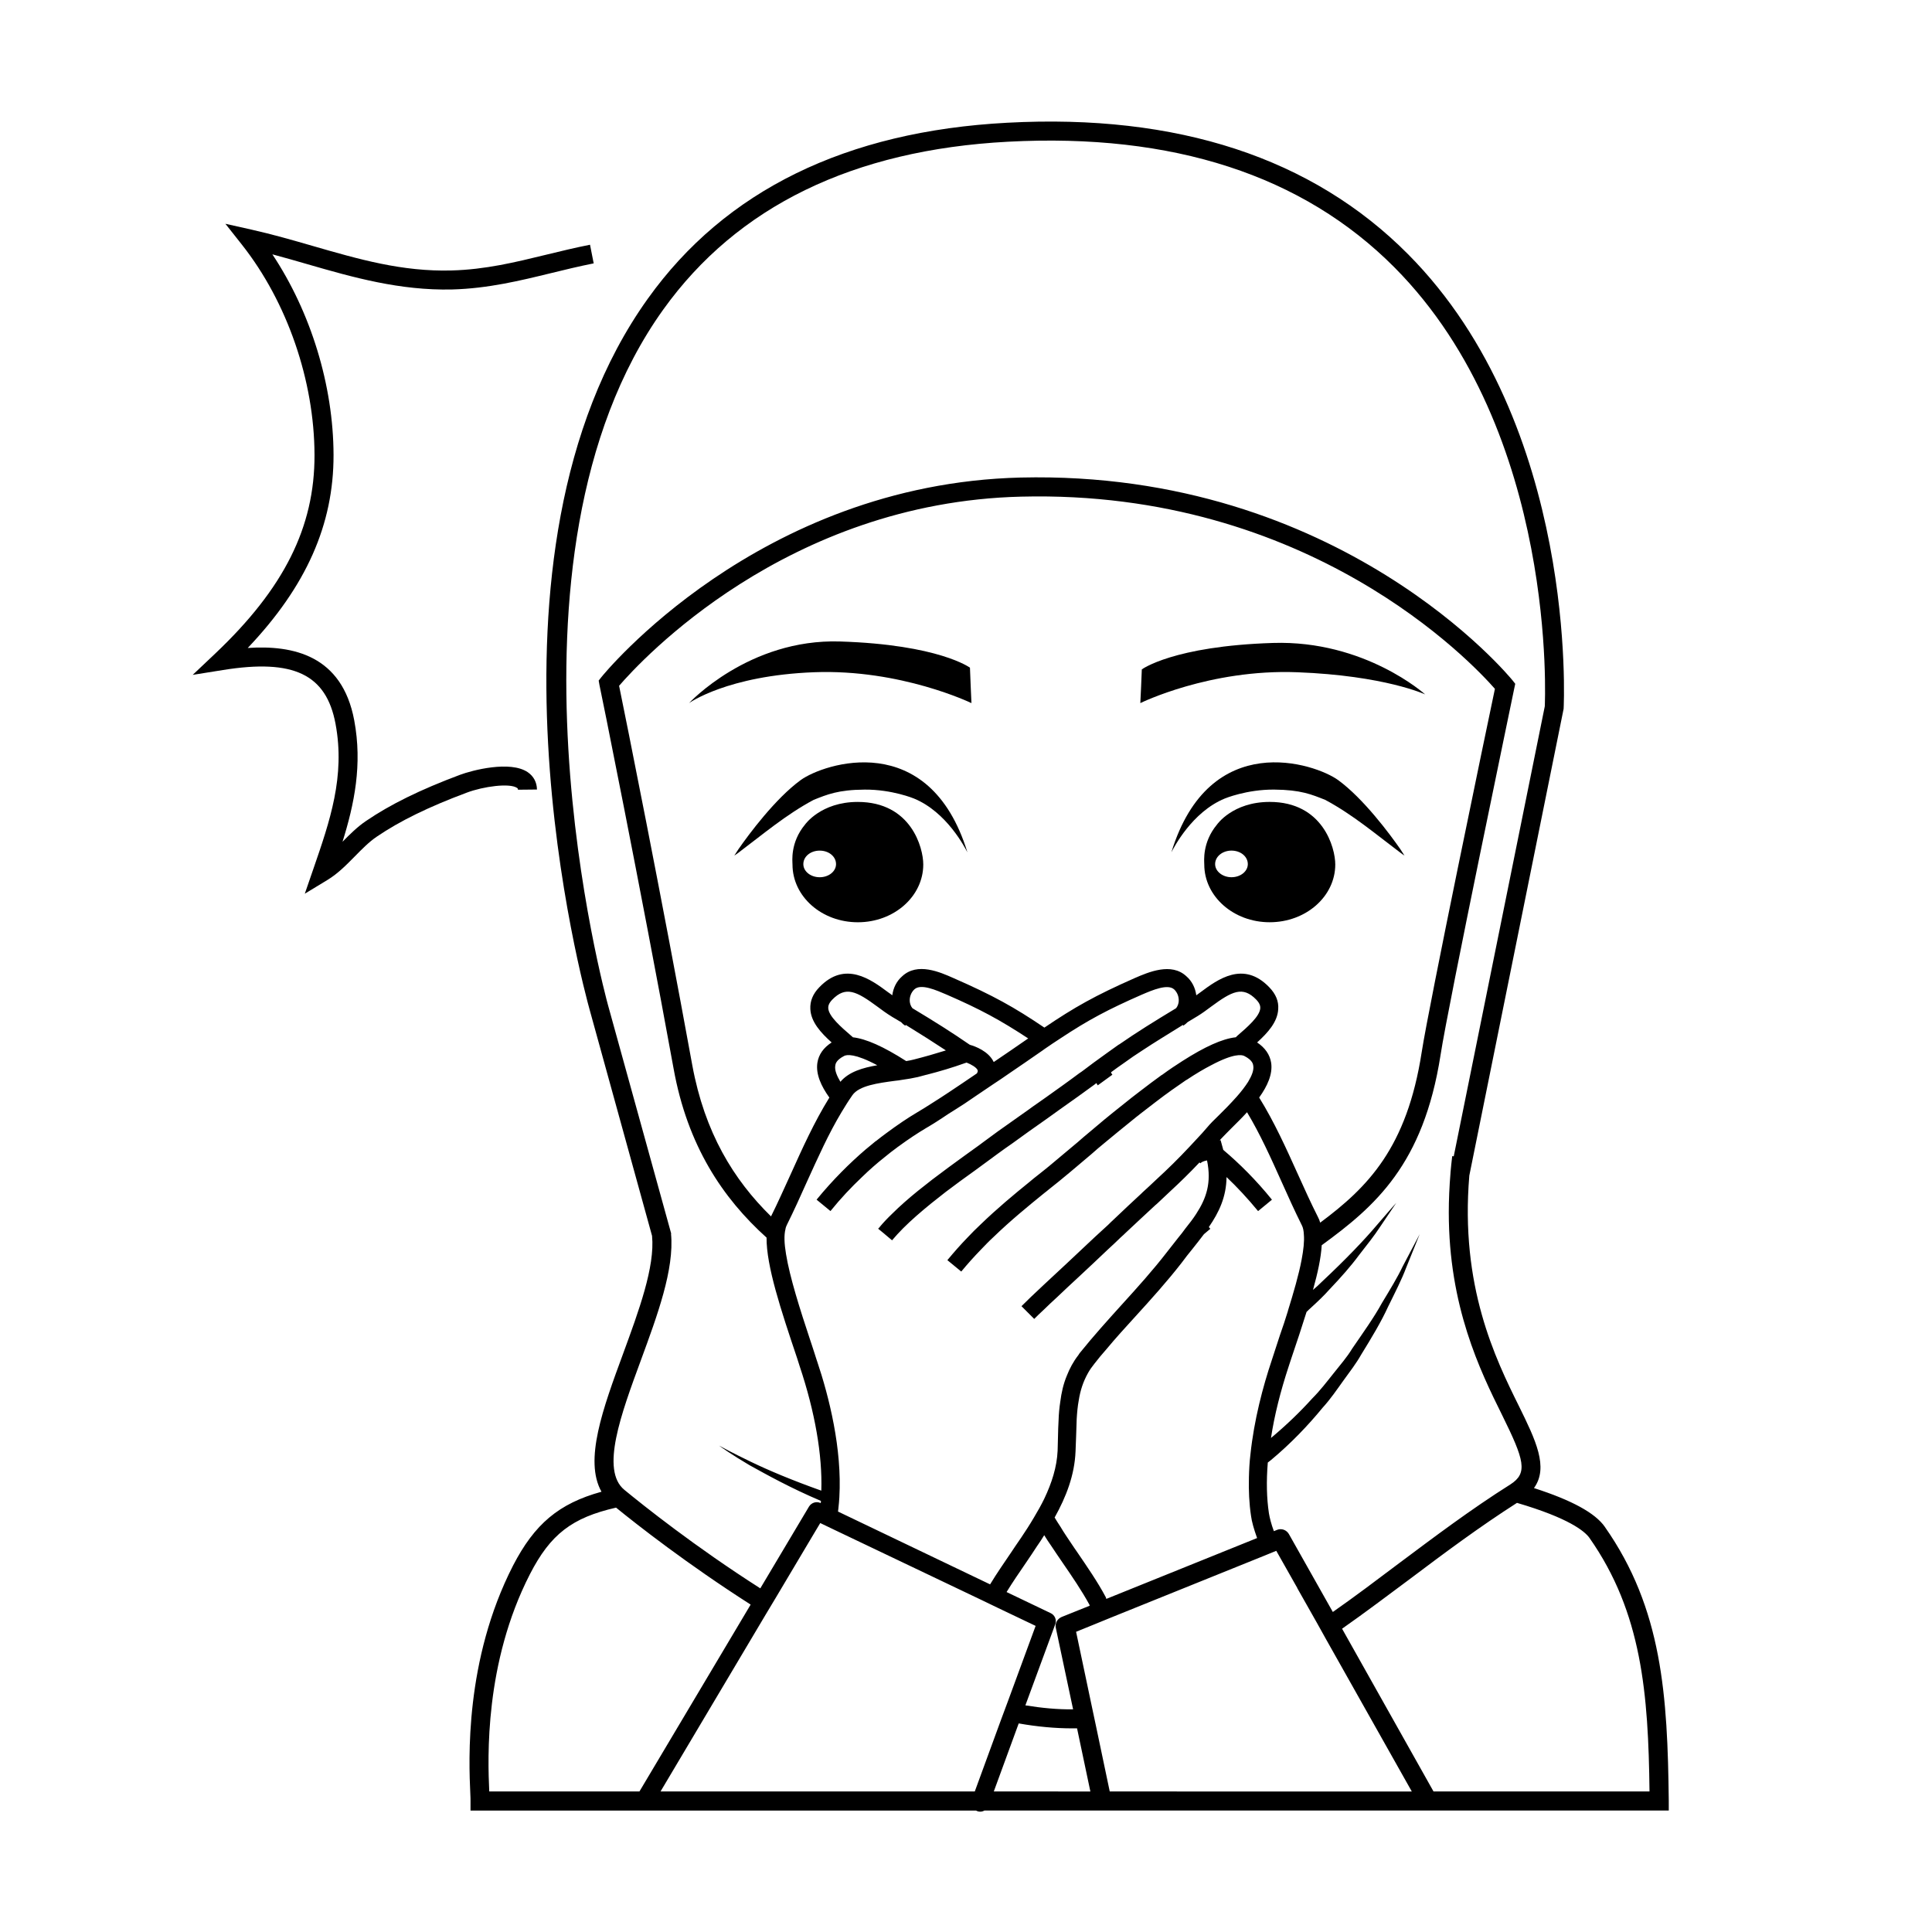 <?xml version="1.0" encoding="UTF-8"?>
<!-- Uploaded to: SVG Find, www.svgrepo.com, Generator: SVG Find Mixer Tools -->
<svg fill="#000000" width="800px" height="800px" version="1.1" viewBox="144 144 512 512" xmlns="http://www.w3.org/2000/svg">
 <g>
  <path d="m569.3 548.63c-2.57-3.68-8.762-7.055-18.785-10.277 3.981-5.496 0.402-12.797-3.93-21.613-6.348-12.797-15.668-31.891-13.199-61.211l24.988-123.68c0.051-0.754 3.883-75.117-41.258-120.51-25.34-25.496-61.062-37.238-106.2-34.812-42.676 2.266-74.715 17.938-95.219 46.602-48.613 67.863-16.777 183.64-15.418 188.53l16.52 59.852c0.805 8.211-3.523 19.902-7.656 31.188-5.34 14.508-10.43 28.312-5.742 36.625-11.336 3.125-17.738 8.566-23.426 19.547-12.898 25.141-11.738 51.746-11.336 60.512 0.051 0.855 0.051 1.512 0.051 1.914v2.519h133.96c0.105 0.051 0.203 0.102 0.309 0.145 0.25 0.105 0.504 0.152 0.805 0.152 0.402 0 0.75-0.102 1.109-0.301h181.37l-0.004-2.578c-0.312-27.855-1.723-50.93-16.941-72.594zm-255.43-44.234c4.328-11.789 8.867-24.035 7.957-33.453h0.055l-16.777-60.66c-0.309-1.16-32.547-118.34 14.66-184.24 19.598-27.355 50.324-42.32 91.391-44.488 43.629-2.316 78.09 8.867 102.38 33.301 43.527 43.777 39.848 115.98 39.848 116.33l-24.129 119.25-0.402-0.051c-0.203 1.512-0.309 2.922-0.457 4.379v0.105c-0.301 3.629-0.453 7.106-0.453 10.43 0 24.934 8.266 41.867 14.105 53.652 5.949 12.047 6.902 15.422 2.215 18.438-10.48 6.606-20.152 13.906-29.523 20.906-5.894 4.434-11.684 8.816-17.527 12.898l-11.645-20.656c-0.656-1.113-1.965-1.566-3.117-1.113l-0.863 0.352c-0.707-1.914-1.109-3.527-1.309-4.731-0.605-3.981-0.707-8.516-0.301-13.457 0.301-0.25 0.605-0.453 0.906-0.707 5.188-4.332 9.723-9.07 13.652-13.855 2.066-2.266 3.777-4.785 5.441-7.106 1.715-2.367 3.426-4.586 4.734-6.902 2.82-4.578 5.34-8.762 7.152-12.742 1.914-3.883 3.629-7.254 4.731-10.184 2.316-5.742 3.633-9.02 3.633-9.02s-1.664 3.125-4.535 8.613c-1.309 2.769-3.273 5.996-5.492 9.672-2.066 3.777-4.887 7.707-7.863 12.047-1.359 2.266-3.176 4.328-4.934 6.551-1.77 2.211-3.527 4.535-5.644 6.648-3.273 3.629-6.953 7.152-10.934 10.48 0.906-5.996 2.519-12.398 4.731-19.094l0.66-2.016c1.461-4.281 2.82-8.414 4.031-12.293 0.402-0.402 0.805-0.801 1.211-1.152 1.762-1.613 3.426-3.176 4.887-4.836 3.023-3.176 5.691-6.195 7.809-9.07 2.168-2.777 4.082-5.188 5.492-7.356 2.469-3.68 4.031-5.949 4.383-6.5-0.352 0.348-2.168 2.465-5.141 5.894-3.273 3.879-8.266 9.117-14.566 15.008-0.75 0.754-1.512 1.461-2.367 2.172 1.258-4.488 2.117-8.469 2.316-11.844 14.105-10.277 26.953-21.363 31.488-50.383 2.016-13.301 19.398-96.379 19.547-97.234l0.25-1.16-0.707-0.906c-0.453-0.555-45.492-55.773-130.39-53.758-69.676 1.715-110.69 52.395-111.09 52.898l-0.711 0.906 0.203 1.16c0.152 0.504 10.73 52.75 19.648 101.67 3.672 20.402 13 34.316 24.637 44.793-0.051 7.559 3.777 19.094 8.113 31.992l0.656 2.066c4.082 12.191 6.047 23.625 5.742 33-7.656-2.719-14-5.391-18.586-7.609-4.836-2.316-7.863-3.981-8.516-4.332 0.605 0.453 3.375 2.418 8.066 5.188 4.637 2.57 10.984 6.098 18.941 9.473 0 0.203-0.051 0.352-0.051 0.555h-0.055c-1.109-0.508-2.414-0.105-3.066 0.953l-12.902 21.664c-17.434-11.133-30.98-21.961-36.016-26.098-6.383-5.215-0.891-20.082 4.398-34.434zm161.67 41.359c0.203 1.512 0.75 3.473 1.605 5.844l-39.953 16.121-0.152-0.457c-2.168-4.082-4.934-8.062-7.609-11.992-0.453-0.656-0.953-1.359-1.41-2.066-1.004-1.512-2.062-3.023-2.973-4.578-0.551-0.805-1.059-1.664-1.562-2.469 3.066-5.492 5.289-11.234 5.543-17.531 0.051-1.359 0.105-2.664 0.152-3.981 0.051-1.605 0.102-3.125 0.152-4.578 0.102-1.719 0.25-3.379 0.551-4.988 0.402-2.57 1.16-4.938 2.469-7.254 0.453-0.805 1.008-1.605 1.664-2.414 1.008-1.316 2.066-2.574 3.176-3.836 2.469-2.973 5.09-5.84 7.664-8.664 4.125-4.527 8.414-9.27 12.289-14.258 0.957-1.309 1.914-2.519 2.828-3.629 1.059-1.309 2.062-2.625 3.066-3.93l0.051-0.051 1.664-1.41c-0.145-0.145-0.25-0.301-0.402-0.453 2.719-3.93 4.637-8.012 4.691-13.25 2.769 2.621 5.586 5.644 8.363 9.02l3.672-3.023c-4.231-5.238-8.664-9.621-12.898-13.199-0.055-0.152-0.105-0.352-0.152-0.555l-0.555-2.016-0.25 0.055c0.105-0.105 0.25-0.258 0.352-0.402 0.707-0.754 1.664-1.715 2.769-2.828 1.309-1.309 2.769-2.719 4.133-4.231 3.473 5.793 6.242 11.941 9.117 18.344 1.715 3.828 3.477 7.754 5.391 11.586 0.348 0.656 0.504 1.461 0.551 2.519 0.152 1.762-0.102 4.031-0.598 6.644-0.754 3.981-2.121 8.672-3.633 13.551v0.051c-0.656 2.117-1.359 4.289-2.117 6.402-0.504 1.562-1.008 3.125-1.512 4.637l-0.656 2.012c-2.316 6.902-4.684 15.77-5.644 24.938-0.25 2.016-0.352 4.086-0.402 6.098-0.09 3.473 0.062 6.898 0.566 10.223zm-51.742 29.625 4.586 21.613c-4.082 0.051-8.312-0.352-12.645-1.059l7.906-21.461c0.457-1.16-0.102-2.469-1.203-2.973l-11.688-5.594c1.613-2.625 3.375-5.188 5.238-7.91 0.957-1.406 1.914-2.82 2.82-4.231 0.66-0.953 1.316-1.914 1.918-2.922 0.598 0.957 1.203 1.914 1.859 2.828 0.957 1.461 1.969 2.922 2.922 4.328 2.672 3.883 5.144 7.508 7.211 11.285l0.051 0.25-7.406 2.973c-1.164 0.504-1.82 1.656-1.57 2.871zm-63.328-70.836-0.66-2.066c-0.25-0.711-0.453-1.41-0.707-2.172-0.152-0.453-0.301-0.906-0.453-1.359-2.625-7.91-5.344-16.426-6.348-22.621-0.457-2.719-0.555-4.988-0.152-6.551 0.051-0.402 0.203-0.805 0.352-1.109 1.914-3.836 3.672-7.758 5.387-11.586 2.922-6.402 5.644-12.543 9.125-18.344 0.855-1.41 1.715-2.82 2.664-4.18 0.055-0.102 0.152-0.203 0.203-0.301 1.77-2.57 6.852-3.231 11.285-3.828 0.656-0.055 1.258-0.152 1.863-0.258 1.512-0.203 2.922-0.453 4.231-0.75 0.805-0.203 1.512-0.402 2.266-0.605h0.051c3.527-0.906 6.902-1.914 10.125-3.074l0.457-0.145c1.203 0.453 2.664 1.309 2.922 2.012 0.051 0.152 0.051 0.352-0.055 0.555 0 0.102-0.102 0.203-0.145 0.301-2.719 1.863-5.144 3.477-7.254 4.887-1.562 1.062-3.023 1.969-4.281 2.777-1.719 1.109-3.176 2.012-4.383 2.719-2.371 1.406-5.09 3.223-8.066 5.441-0.906 0.656-1.809 1.359-2.769 2.117h-0.051c-0.309 0.25-0.605 0.504-0.957 0.801-0.551 0.457-1.109 0.91-1.715 1.41-4.231 3.629-8.711 8.066-13 13.305l3.68 3.023c2.719-3.375 5.543-6.348 8.309-8.969 2.016-1.965 4.035-3.727 5.949-5.238 1.152-0.953 2.316-1.863 3.426-2.664 0.105-0.105 0.25-0.203 0.352-0.258 2.664-1.965 5.141-3.578 7.25-4.836 1.566-0.906 3.578-2.168 5.949-3.777 1.309-0.805 2.719-1.715 4.281-2.719 2.266-1.562 4.836-3.269 7.656-5.184 1.316-0.855 2.719-1.812 4.18-2.828 2.672-1.809 5.594-3.828 8.715-5.992 0.203-0.152 0.402-0.258 0.555-0.402 1.512-1.059 2.973-2.016 4.281-2.871 7.453-4.934 12.695-7.707 21.664-11.637 2.719-1.16 6.805-2.922 8.516-1.367 0.855 0.805 1.309 2.016 1.203 3.223-0.051 0.457-0.195 1.113-0.656 1.719l-0.051 0.051c-5.844 3.527-10.227 6.246-15.113 9.621h-0.051c-1.965 1.406-4.031 2.867-6.297 4.527-0.051 0.055-0.105 0.055-0.152 0.105-0.906 0.656-1.809 1.359-2.82 2.117-0.402 0.301-0.805 0.605-1.211 0.855-2.82 2.117-5.945 4.332-9.27 6.699-0.605 0.402-1.211 0.855-1.863 1.309-0.754 0.508-1.512 1.059-2.266 1.613-2.57 1.809-5.289 3.727-8.113 5.742-1.309 0.957-2.621 1.914-3.977 2.922-0.309 0.25-0.66 0.504-1.008 0.754l-3.981 2.867c-2.769 2.016-5.691 4.133-8.516 6.297-1.309 1.008-2.57 2.016-3.777 2.977-2.414 1.965-4.731 3.977-6.801 6.039-1.211 1.16-2.316 2.316-3.324 3.527v0.051c-0.152 0.152-0.301 0.258-0.402 0.402l1.715 1.41s0 0.051 0.051 0.051l1.918 1.613c0.906-1.059 1.859-2.117 2.918-3.176 2.215-2.215 4.785-4.434 7.457-6.606 1.258-1.004 2.519-2.012 3.828-3.023 2.57-1.965 5.238-3.883 7.758-5.691l3.981-2.922c0.656-0.453 1.258-0.957 1.914-1.41 1.367-1.008 2.719-1.965 4.031-2.867 2.977-2.172 5.793-4.18 8.469-6.047 0.301-0.203 0.551-0.402 0.855-0.605 1.109-0.805 2.168-1.566 3.223-2.316 3.375-2.367 6.449-4.586 9.27-6.648 0.055-0.051 0.055-0.051 0.105-0.102 0.102-0.055 0.25-0.152 0.352-0.258 0.102 0.203 0.203 0.402 0.348 0.605l3.883-2.82c-0.105-0.105-0.152-0.25-0.25-0.352-0.055-0.102-0.105-0.203-0.105-0.301 1.16-0.855 2.266-1.664 3.375-2.418 1.664-1.211 3.273-2.316 4.938-3.375 3.269-2.168 6.602-4.18 10.73-6.75l0.102 0.203c0.402-0.25 0.805-0.605 1.16-0.957 0.855-0.504 1.762-1.059 2.664-1.605 1.16-0.711 2.324-1.566 3.527-2.469 5.594-4.133 8.414-5.543 11.992-1.863 1.008 1.059 1.059 1.762 1.059 2.215-0.102 2.211-3.473 5.09-6.144 7.406l-0.352 0.352h-0.051c-3.527 0.402-8.105 2.465-14.105 6.297-1.664 1.059-3.477 2.262-5.391 3.672h-0.051c-1.863 1.367-3.879 2.828-5.992 4.484-1.258 0.957-2.625 2.016-3.981 3.125-4.086 3.231-6.805 5.496-8.969 7.356-1.258 1.059-2.367 1.969-3.426 2.922-0.105 0.105-0.203 0.152-0.309 0.258-2.066 1.715-4.082 3.426-7.152 5.992l-1.309 1.059-1.715 1.367c-0.711 0.551-1.41 1.109-2.117 1.715-4.238 3.426-8.715 7.152-13.148 11.438-1.109 1.059-2.266 2.172-3.324 3.324-1.863 1.914-3.629 3.93-5.391 6.047l3.68 3.023c1.664-2.012 3.426-3.981 5.188-5.789 1.109-1.16 2.211-2.316 3.375-3.375 4.527-4.383 9.164-8.16 13.453-11.645 0.453-0.352 0.855-0.656 1.258-1.008l2.519-2.012 0.551-0.453c3.273-2.672 5.344-4.488 7.508-6.297 0.203-0.152 0.402-0.352 0.605-0.508 1.109-1.008 2.316-2.012 3.727-3.176 2.066-1.715 4.637-3.828 8.262-6.75 0.352-0.25 0.656-0.504 0.957-0.754 1.406-1.109 2.719-2.117 3.981-3.066 3.125-2.418 5.894-4.332 8.262-5.949h0.051c2.574-1.715 4.734-2.973 6.5-3.879 5.949-3.176 8.113-2.828 8.816-2.469 2.172 1.109 2.316 2.168 2.371 2.57 0.203 1.211-0.402 2.672-1.367 4.289-0.805 1.258-1.812 2.57-2.973 3.879-1.664 1.863-3.426 3.68-4.785 4.988-1.258 1.211-2.316 2.266-3.023 3.125-0.508 0.555-0.957 1.109-1.41 1.613-1.16 1.258-2.215 2.414-3.273 3.523-3.066 3.273-5.84 5.996-8.918 8.816-1.16 1.113-2.316 2.172-3.578 3.324l-0.309 0.309c-2.211 2.012-4.578 4.281-7.356 6.902-0.504 0.453-0.953 0.906-1.461 1.406-1.152 1.059-2.316 2.117-3.523 3.231-2.574 2.414-5.188 4.887-7.613 7.152-2.062 1.914-4.031 3.777-5.789 5.387-1.309 1.258-2.519 2.371-3.527 3.324-1.109 1.059-1.965 1.914-2.519 2.469l3.375 3.375c0.555-0.605 1.512-1.461 2.672-2.57 1.008-1.008 2.168-2.066 3.473-3.273 1.664-1.605 3.578-3.375 5.594-5.238 2.469-2.316 5.141-4.785 7.707-7.25 1.203-1.113 2.367-2.172 3.473-3.273 0.453-0.402 0.957-0.855 1.41-1.309 2.719-2.57 5.141-4.785 7.356-6.852 0.301-0.301 0.605-0.551 0.906-0.805 1.211-1.152 2.371-2.211 3.527-3.32 2.57-2.371 5.039-4.785 7.664-7.559l0.301 0.195c0.25-0.348 0.906-0.598 1.715-0.75 1.211 5.894-0.145 9.969-2.867 14.156-0.805 1.258-1.77 2.519-2.871 3.883-0.555 0.805-1.211 1.605-1.914 2.469-0.957 1.203-1.914 2.414-2.922 3.723-3.727 4.836-7.91 9.473-11.992 13.961-3.727 4.125-7.559 8.363-11.082 12.746-0.152 0.195-0.352 0.453-0.453 0.656-1.367 1.762-2.316 3.578-3.027 5.387-0.953 2.266-1.461 4.586-1.762 6.953-0.25 1.613-0.402 3.273-0.453 4.938-0.105 1.41-0.105 2.769-0.152 4.18-0.051 1.258-0.051 2.57-0.102 3.879-0.203 4.383-1.566 8.566-3.527 12.699-0.805 1.664-1.77 3.375-2.769 5.039-0.555 0.953-1.16 1.914-1.77 2.871-1.008 1.605-2.117 3.176-3.176 4.731-0.352 0.504-0.656 1.008-1.008 1.512-1.914 2.828-3.879 5.644-5.644 8.566l-40.305-19.297c0.055-0.301 0.055-0.551 0.105-0.855v-0.051c0.102-0.957 0.203-1.914 0.25-2.871 0.738-12.828-2.68-26.527-5.957-36.25zm116.68-84.285c2.828-2.57 5.441-5.441 5.594-8.867 0.152-2.066-0.656-3.981-2.367-5.75-6.852-7.152-13.707-2.062-18.238 1.316-0.352 0.25-0.754 0.551-1.109 0.805-0.258-1.969-1.16-3.777-2.625-5.039-3.981-3.727-10.027-1.113-13.75 0.504-10.383 4.586-15.922 7.707-23.879 13.098-7.961-5.387-13.551-8.508-24.035-13.098-3.629-1.613-9.621-4.281-13.652-0.504-1.461 1.258-2.367 3.066-2.621 5.039-0.352-0.258-0.711-0.555-1.109-0.805-4.535-3.375-11.391-8.469-18.238-1.316-1.719 1.77-2.469 3.68-2.371 5.75 0.152 3.426 2.777 6.297 5.644 8.867-2.168 1.41-3.426 3.176-3.777 5.391-0.453 3.023 1.008 6.191 3.176 9.219-4.031 6.5-7.152 13.453-10.223 20.254-1.719 3.727-3.375 7.508-5.238 11.234-9.93-9.73-17.582-22.219-20.863-40.055-8.16-44.84-17.734-92.5-19.398-100.56 5.742-6.648 44.285-48.617 106.55-50.129 76.371-1.914 119.45 43.984 125.55 50.934-2.266 10.73-17.434 83.582-19.402 96.273-3.93 25.391-14.309 35.82-26.902 45.195-0.152-0.555-0.352-1.059-0.605-1.516-1.914-3.777-3.629-7.609-5.34-11.387-3.074-6.801-6.195-13.75-10.227-20.254 2.168-3.027 3.629-6.195 3.176-9.219-0.348-2.164-1.609-3.973-3.723-5.383zm-107.11-1.363-0.402-0.352c-2.672-2.316-6.047-5.188-6.144-7.406 0-0.457 0.051-1.16 1.059-2.215 3.578-3.672 6.398-2.266 11.992 1.863 1.211 0.906 2.367 1.762 3.93 2.719 0.75 0.453 1.512 0.906 2.211 1.309h0.055c0.348 0.402 0.75 0.754 1.152 1.008l0.152-0.203c4.082 2.519 7.356 4.586 10.625 6.75-2.715 0.855-5.543 1.664-8.508 2.418-0.605 0.145-1.258 0.301-1.965 0.402h-0.055c-5.992-3.828-10.574-5.887-14.102-6.293zm6.449 7.406c-3.828 0.656-7.508 1.715-9.773 4.383-0.953-1.613-1.562-3.074-1.359-4.289 0.051-0.402 0.203-1.461 2.367-2.57 0.699-0.348 2.82-0.695 8.766 2.477zm9.32-15.113c-0.504-0.605-0.656-1.309-0.707-1.77-0.105-1.203 0.352-2.414 1.211-3.223 1.715-1.613 5.789 0.203 8.613 1.41 8.918 3.879 14.105 6.699 21.559 11.586-3.269 2.266-6.348 4.383-9.117 6.246 0-0.051-0.051-0.051-0.051-0.051-1.367-2.828-4.938-4.133-6.246-4.488-0.051-0.051-0.105-0.051-0.105-0.051-4.879-3.363-9.211-6.082-15.156-9.66zm-112.15 207.57c-0.402-8.816-1.309-34.008 10.781-57.59 5.441-10.578 11.133-14.965 22.824-17.633 5.691 4.637 18.895 14.969 35.668 25.699l-29.473 49.523zm128.67 0h-83.281l27.91-46.953 2.57-4.281 10.133-17.035 1.715-2.867 3.672 1.762 39.195 18.691 4.281 2.066 9.93 4.734-7.41 20.152-1.762 4.731zm5.039 0 6.602-18.035c4.836 0.855 9.621 1.309 14.207 1.309h1.258l3.527 16.727zm30.727 0-3.578-17.027-1.059-4.988-4.281-20.305 4.836-1.965 4.434-1.812 40.457-16.324 3.324-1.359 5.586 9.875v0.051l5.188 9.168 2.469 4.434 22.672 40.254zm85.805 0-24.234-43.133c6.039-4.231 12.043-8.766 18.137-13.301 8.969-6.75 18.289-13.703 28.215-20.051 13.754 4.035 17.941 7.508 19.199 9.273 13.906 19.801 15.617 41.309 15.922 67.207z"/>
  <path d="m356.19 350.73c-6.699 4.887-13.703 14.309-16.473 18.289-0.555 0.855-0.957 1.461-1.113 1.715 0.402-0.25 0.805-0.551 1.211-0.855 6.246-4.684 12.445-9.969 19.801-13.906 3.578-1.41 6.449-2.672 13.551-2.719 7.254-0.051 13.047 2.367 13.047 2.367 8.715 3.578 13.551 13.105 14.16 14.258-10.133-33.004-38.137-23.531-44.184-19.148z"/>
  <path d="m487.77 322.15c23.207 0.887 33.91 5.875 33.91 5.875s-15.965-14.414-40.344-13.637c-26.441 0.836-34.742 7.008-34.742 7.008 0.016 0.484-0.395 8.934-0.395 8.934s18.359-9.07 41.57-8.18z"/>
  <path d="m366.6 314c-24.168-0.766-39.996 16.332-39.996 16.332s10.105-7.301 33.121-8.184c23.016-0.883 41.719 8.184 41.719 8.184s-0.402-8.914-0.395-9.387c0 0-8.234-6.121-34.449-6.945z"/>
  <path d="m371.3 356.52c-9.77 0-13.957 5.996-13.957 5.996-3.981 4.785-3.324 9.773-3.324 10.578 0 8.469 7.707 15.316 17.324 15.316 9.574 0 17.332-6.848 17.332-15.316 0.008-4.434-3.219-16.574-17.375-16.574zm-10.074 19.957c-2.414 0-4.332-1.566-4.332-3.477 0-2.016 1.918-3.578 4.332-3.578 2.418 0 4.332 1.562 4.332 3.578 0 1.914-1.914 3.477-4.332 3.477z"/>
  <path d="m481.64 353.25c7.106 0.051 9.969 1.309 13.547 2.719 7.356 3.93 13.551 9.219 19.805 13.906 0.402 0.309 0.801 0.605 1.203 0.855-0.145-0.25-0.551-0.855-1.109-1.715-2.769-3.981-9.77-13.402-16.473-18.289-6.047-4.383-34.062-13.855-44.188 19.145 0.605-1.152 5.441-10.68 14.16-14.258 0.004 0 5.801-2.414 13.055-2.363z"/>
  <path d="m497.86 373.09c0-4.434-3.273-16.574-17.383-16.574-9.824 0-13.957 5.996-13.957 5.996-3.981 4.785-3.375 9.773-3.375 10.578 0 8.469 7.758 15.316 17.324 15.316 9.633 0 17.391-6.848 17.391-15.316zm-27.508 3.383c-2.367 0-4.332-1.566-4.332-3.477 0-2.016 1.969-3.578 4.332-3.578 2.414 0 4.332 1.562 4.332 3.578 0 1.914-1.918 3.477-4.332 3.477z"/>
  <path d="m281.02 352.8c0.176 0.121 0.238 0.191 0.242 0.484l5.039-0.051c-0.02-1.895-0.883-3.523-2.422-4.578-4.629-3.184-14.785-0.516-17.973 0.68-10.52 3.934-18.426 7.82-24.887 12.219-2.359 1.598-4.336 3.582-6.246 5.523 3.117-9.977 5.305-20.445 3.102-32.184-3.231-17.262-16.238-19.973-28.219-19.176 15.527-16.348 22.781-32.754 22.738-51.16-0.051-18.445-6.027-37.824-16.211-53.156 3.148 0.836 6.262 1.738 9.316 2.621 12.016 3.477 24.496 7.012 38.324 6.691 9.523-0.262 17.992-2.328 26.188-4.328 3.691-0.906 7.438-1.812 11.324-2.59l-0.973-4.938c-3.969 0.781-7.777 1.715-11.547 2.629-8.305 2.023-16.148 3.945-25.129 4.188-13.082 0.363-24.617-2.973-36.793-6.492-5.25-1.516-10.676-3.082-16.234-4.328l-6.926-1.551 4.398 5.566c11.984 15.18 19.172 36.004 19.219 55.703 0.051 19.129-8.082 35.371-26.355 52.668l-5.926 5.606 8.055-1.289c18.68-2.996 27.34 1.137 29.797 14.262 2.609 13.926-1.512 25.82-5.863 38.414l-2.281 6.606 5.977-3.629c2.797-1.699 5.082-4.031 7.297-6.281 1.918-1.953 3.727-3.797 5.805-5.211 6.121-4.16 13.695-7.871 23.82-11.652 4.441-1.68 11.41-2.598 13.344-1.266z"/>
 </g>
</svg>